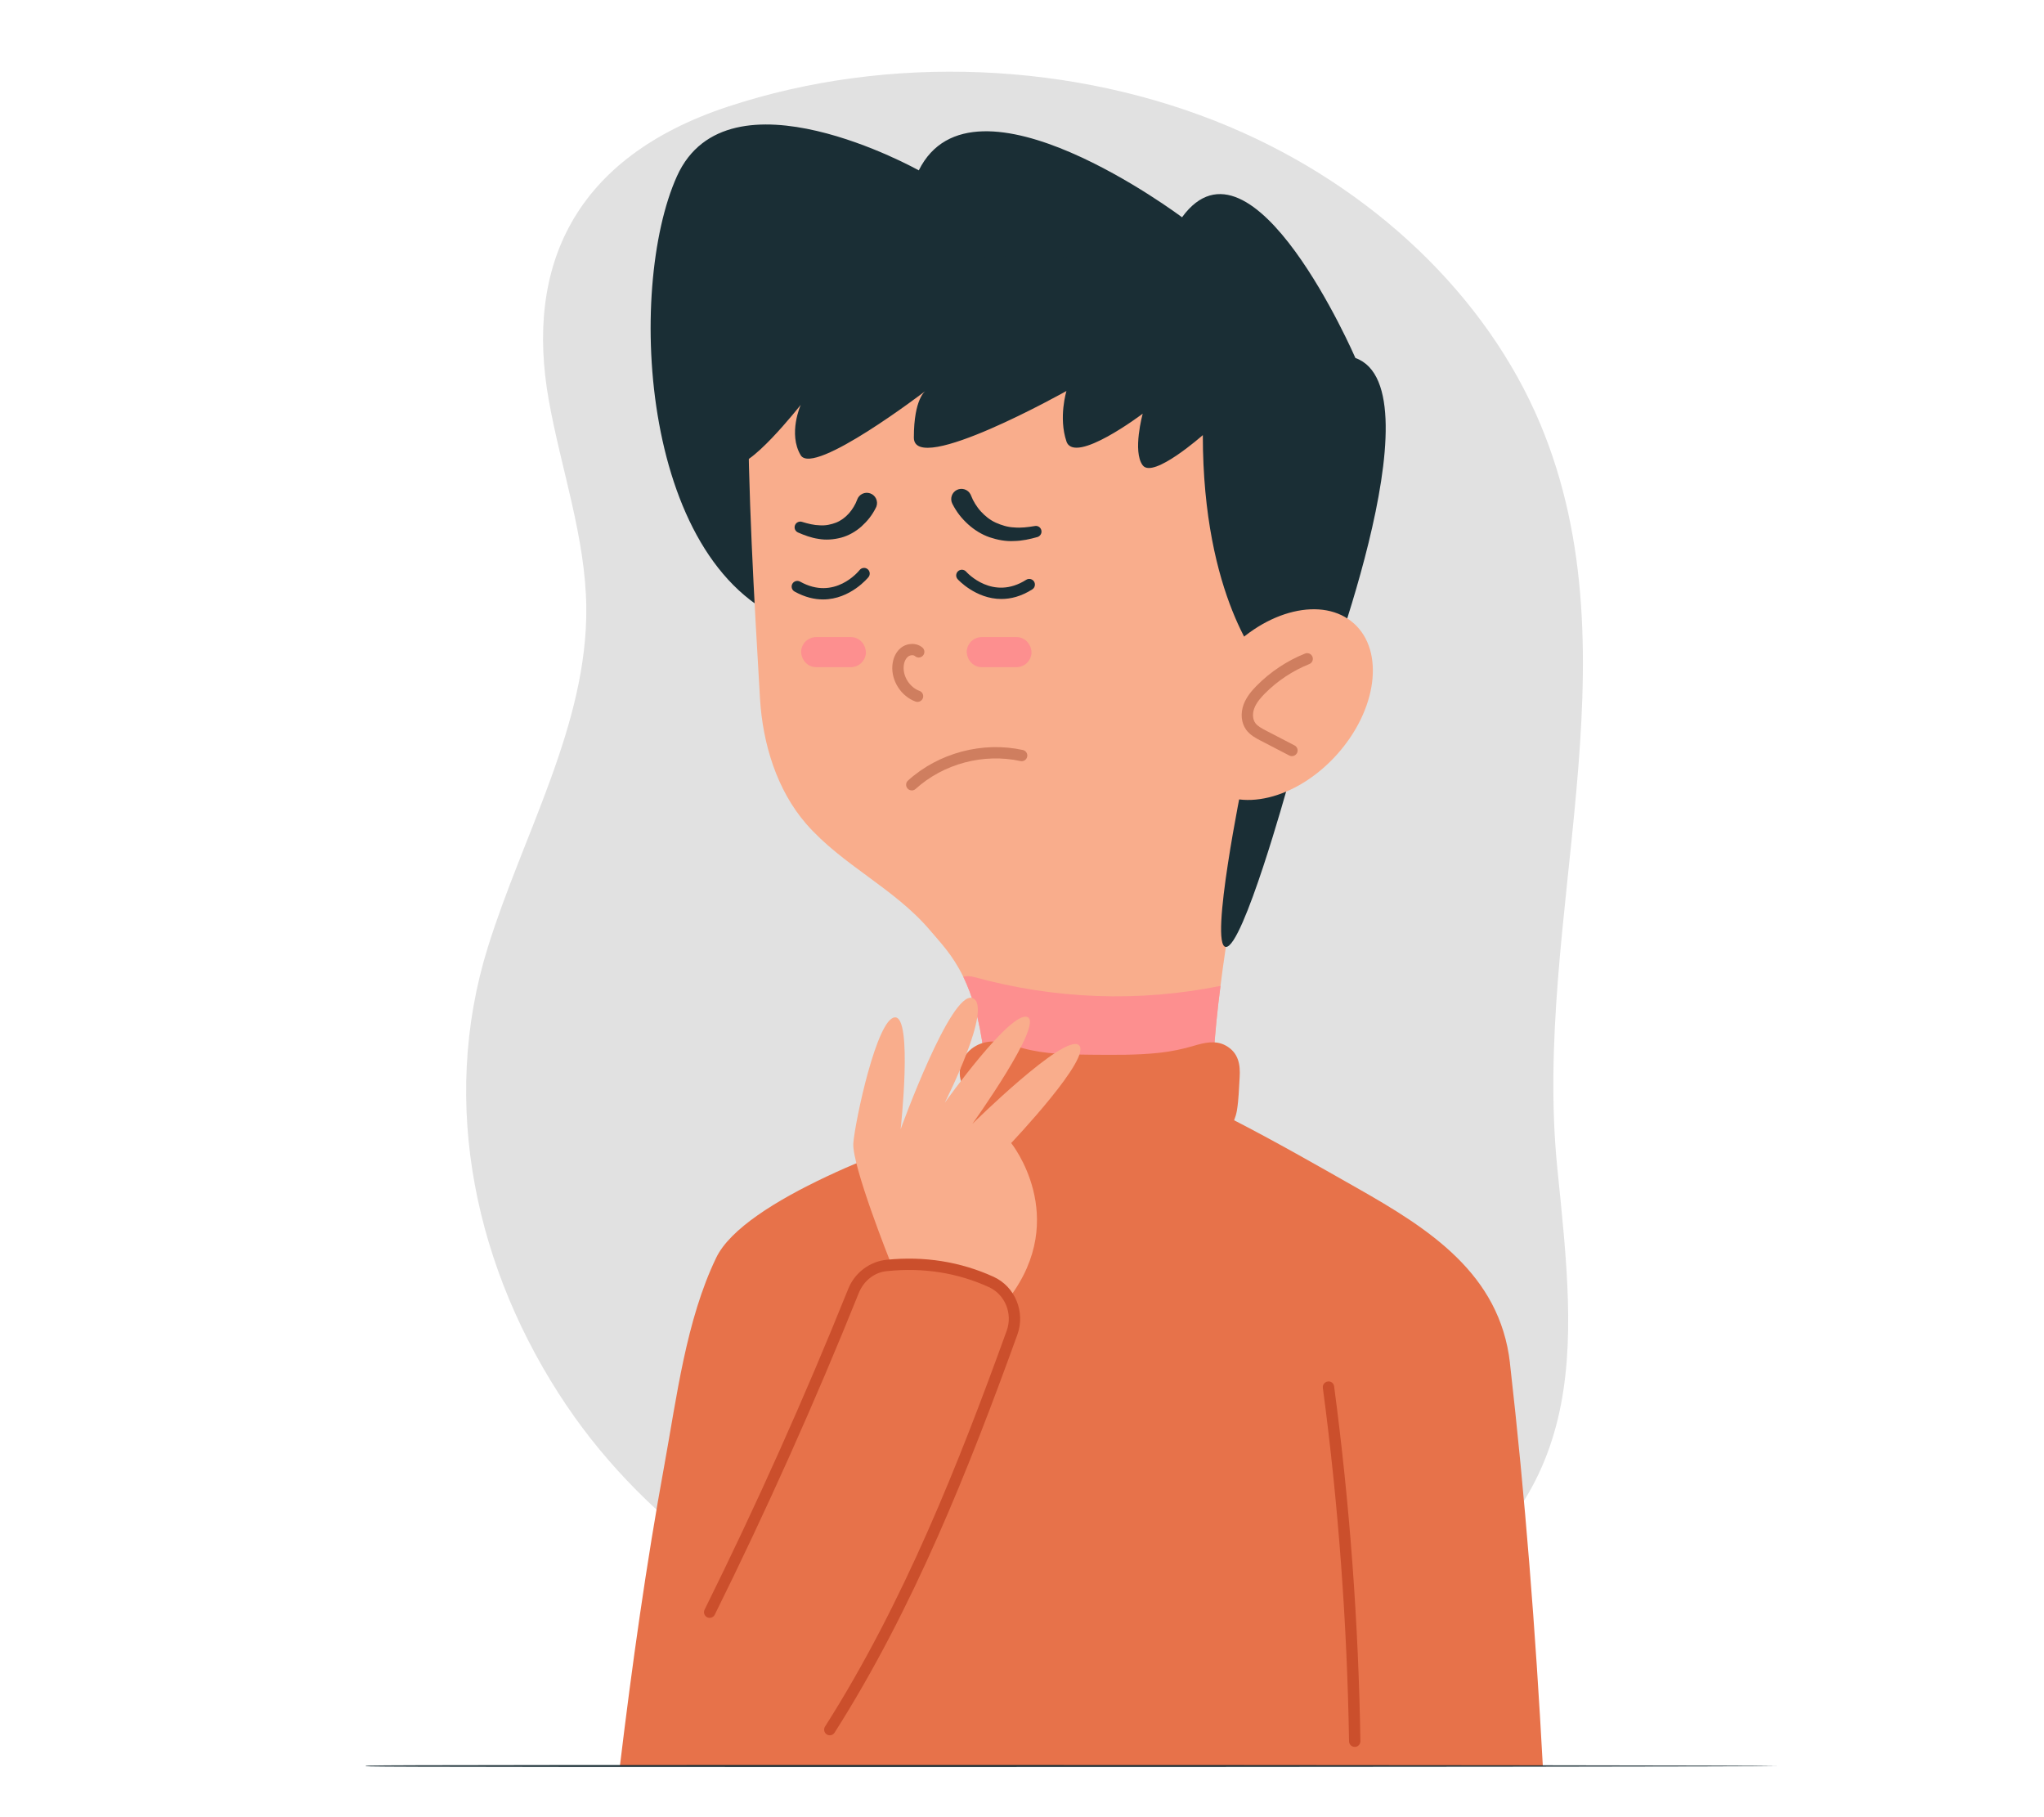 <?xml version="1.0" encoding="UTF-8"?>
<svg id="Layer_2" data-name="Layer 2" xmlns="http://www.w3.org/2000/svg" viewBox="0 0 540 480">
  <defs>
    <style>
      .cls-1 {
        fill: #e1e1e1;
      }

      .cls-1, .cls-2, .cls-3, .cls-4, .cls-5, .cls-6, .cls-7, .cls-8 {
        stroke-width: 0px;
      }

      .cls-2 {
        fill: none;
      }

      .cls-3 {
        fill: #1a2e35;
      }

      .cls-4 {
        fill: #e7724a;
      }

      .cls-5 {
        fill: #fd8f8f;
      }

      .cls-6 {
        fill: #cb4f2c;
      }

      .cls-7 {
        fill: #cf7e5f;
      }

      .cls-8 {
        fill: #f9ad8c;
      }
    </style>
  </defs>
  <g id="Layer_2-2" data-name="Layer 2">
    <g>
      <g>
        <path class="cls-1" d="M149.81,371.46c-24.25-35.89-33.78-79.93-20.94-121.21,9.32-29.96,26.37-58.91,26.02-89.88-.21-18.44-6.64-36.38-9.9-54.61-6.32-35.32,6.54-64.15,47.39-77.62,42.5-14.01,91.62-11.87,132.4,5.33,37.93,16,68.04,44.8,82.17,78.59,26,62.18-2.19,130.85,4.48,196.56,4.91,48.3,9.86,88.29-43.14,119.12-77.08,44.84-176.12,6.39-218.47-56.28Z"/>
        <g>
          <g>
            <path class="cls-3" d="M348,186.13s32.79-83.44,10.08-91.57c0,0-27.18-62.73-45.8-37.17,0,0-55.13-41.43-69.55-12.39,0,0-50.45-28.27-63.89,1.55-13.44,29.82-9.66,104.9,31.57,118.46,41.22,13.55,137.6,21.13,137.6,21.13Z"/>
            <g>
              <g>
                <path class="cls-8" d="M373.66,397.64c0,53.42-63.24,68.84-82.14,68.84s-78.5-1.2-78.5-70.51,47.78-100.92,47.78-100.92c0-6.59-.36-12.19-.92-17.02-1.12-9.07-3.12-15.34-5.39-20.02-2.84-5.83-6.15-9.15-8.75-12.23-9.47-11.19-23.17-17.18-32.76-28.17-7.79-8.99-11.47-21.21-12.19-32.96-1.6-27.25-3.2-54.69-3.2-82.02,49.34-27.17,99.52-28.37,150.38-5.91,3.88,30.64-3.2,61.52-10.99,91.41-5.35,20.38-11.43,47.34-14.54,72.27-.84,6.35-1.44,12.58-1.84,18.54-.28,4.87-.4,9.59-.32,14.02,0,0,53.38,51.22,53.38,104.67Z"/>
                <g>
                  <path class="cls-7" d="M242.4,185.41c-.17,0-.34-.03-.51-.09-3.8-1.38-6.44-5.45-6.14-9.48.15-1.98.94-3.64,2.23-4.69,1.69-1.37,4.2-1.42,5.72-.09.62.54.69,1.49.14,2.11-.55.62-1.49.69-2.11.14-.43-.37-1.3-.3-1.86.16-.64.52-1.05,1.46-1.13,2.58-.2,2.69,1.63,5.52,4.17,6.44.78.28,1.18,1.14.9,1.92-.22.61-.8.99-1.41.99Z"/>
                  <path class="cls-3" d="M256.6,131.04c.46,1.24,1.44,2.87,2.52,4.04,1.11,1.23,2.42,2.27,3.93,2.97,1.51.67,3.15,1.21,4.91,1.27,1.74.16,3.54-.06,5.35-.36l.1-.02c.82-.14,1.59.41,1.72,1.23.13.76-.35,1.48-1.07,1.69-1.98.55-4.03,1.02-6.18,1.05-2.14.13-4.34-.29-6.44-.99-2.11-.73-4.05-1.95-5.7-3.44-1.68-1.55-2.99-3.15-4.15-5.43-.67-1.33-.14-2.96,1.19-3.63,1.33-.67,2.96-.14,3.63,1.19.05.09.09.18.12.27l.06.15Z"/>
                  <path class="cls-3" d="M231.4,134.1c-1.05,2.09-2.25,3.53-3.8,4.95-1.53,1.36-3.39,2.43-5.39,2.97-1.99.52-4.06.67-5.98.32-1.94-.28-3.71-.95-5.41-1.69-.76-.33-1.1-1.21-.77-1.97.31-.7,1.09-1.05,1.8-.84l.1.03c1.55.47,3.11.86,4.64.89,1.53.11,2.98-.21,4.28-.71,1.31-.52,2.45-1.38,3.4-2.44.92-1.01,1.76-2.45,2.14-3.52l.04-.11c.49-1.41,2.03-2.15,3.44-1.66,1.41.49,2.15,2.03,1.66,3.44-.04.11-.09.22-.14.32Z"/>
                  <path class="cls-5" d="M224.78,168.28h-9.16c-1.02,0-2.09.44-2.81,1.16-.69.69-1.21,1.82-1.16,2.81.1,2.15,1.75,3.98,3.98,3.98h9.16c1.02,0,2.09-.44,2.81-1.16.69-.69,1.21-1.82,1.16-2.81-.1-2.15-1.75-3.98-3.98-3.98Z"/>
                  <path class="cls-5" d="M268.53,168.28h-9.16c-1.02,0-2.09.44-2.81,1.16-.69.69-1.21,1.82-1.16,2.81.1,2.15,1.75,3.98,3.98,3.98h9.16c1.02,0,2.09-.44,2.81-1.16.69-.69,1.21-1.82,1.16-2.81-.1-2.15-1.75-3.98-3.98-3.98Z"/>
                  <path class="cls-3" d="M217.44,158.34c-2.28,0-4.81-.58-7.53-2.09-.72-.4-.98-1.32-.58-2.04.41-.73,1.33-.97,2.04-.58,9.11,5.09,15.46-2.72,15.73-3.06.52-.64,1.47-.75,2.1-.24.65.51.76,1.45.25,2.1-.06.08-4.77,5.91-12.01,5.91Z"/>
                  <path class="cls-3" d="M264.55,158.22c-6.82,0-11.5-5.17-11.56-5.24-.55-.62-.49-1.56.13-2.11.62-.55,1.56-.49,2.11.12.28.32,7.09,7.75,15.88,2.16.69-.44,1.62-.24,2.07.46.44.7.24,1.62-.46,2.07-2.93,1.86-5.69,2.54-8.17,2.54Z"/>
                  <path class="cls-7" d="M240.88,208.78c-.41,0-.82-.17-1.11-.49-.55-.61-.51-1.56.11-2.11,8.08-7.32,19.72-10.4,30.35-8.07.81.18,1.32.98,1.14,1.78-.18.81-.98,1.32-1.78,1.14-9.73-2.12-20.33.69-27.7,7.37-.29.26-.65.39-1.01.39Z"/>
                </g>
              </g>
              <path class="cls-5" d="M322.45,260.41c-.84,6.35-1.44,12.58-1.84,18.54-20.1,4.08-40.83,3.8-60.73-.92-1.12-9.07-3.12-15.34-5.39-20.02.84-.24,1.84-.2,2.88.08,21.21,5.83,43.51,6.71,65.08,2.32Z"/>
            </g>
            <path class="cls-3" d="M333.34,175.48s-15.57-17.63-15.57-60.55c0,0-13.13,11.64-15.88,7.98-2.75-3.66,0-13.64,0-13.64,0,0-18.02,13.64-20.15,7.32-2.14-6.32,0-13.31,0-13.31,0,0-40.31,22.62-40.31,12.31s3.05-12.31,3.05-12.31c0,0-29.55,22.62-32.94,16.97-3.4-5.66,0-13.31,0-13.31,0,0-14.39,18.3-17.75,15.3-3.36-2.99-3.05-31.61-3.05-31.61,0,0,25.65-22.96,79.7-22.96s81.84,18.63,81.84,18.63c0,0,11.6,76.19-18.93,89.16Z"/>
            <path class="cls-3" d="M340.21,207.55s-11.85,42.8-16.35,42.58c-4.49-.22,4.44-43.73,4.44-43.73l11.91,1.15Z"/>
            <g>
              <path class="cls-8" d="M353.12,199.4c-10.67,11.82-25.9,15.45-34.03,8.12-8.12-7.33-6.06-22.86,4.61-34.68,10.67-11.82,25.9-15.45,34.03-8.12,8.12,7.33,6.06,22.86-4.61,34.68Z"/>
              <path class="cls-7" d="M341.32,199.74c-.23,0-.47-.05-.69-.17l-7.61-3.95c-1.25-.65-2.8-1.46-3.82-2.89-1.28-1.79-1.52-4.27-.65-6.65.78-2.1,2.27-3.77,3.48-4.99,3.59-3.63,8-6.56,12.75-8.46.76-.3,1.64.06,1.95.83.31.77-.06,1.64-.83,1.95-4.37,1.75-8.43,4.44-11.74,7.78-1.06,1.07-2.22,2.38-2.8,3.92-.52,1.42-.42,2.9.27,3.86.61.85,1.71,1.42,2.77,1.98l7.61,3.95c.73.38,1.02,1.29.64,2.02-.27.51-.79.81-1.33.81Z"/>
            </g>
          </g>
          <g>
            <g>
              <path class="cls-4" d="M398.92,360.07c-2.69-23.66-21.44-35.51-40.45-46.29-10.39-5.9-21.56-12.28-32.43-17.87.32-.82.59-1.67.74-2.59.48-2.88.53-5.82.72-8.72.22-3.36-.28-6.55-3.67-8.42-2.71-1.5-5.73-.74-8.5.08-2.88.86-5.85,1.47-8.85,1.81-6.04.67-12.17.58-18.24.53-6.04-.05-12.13-.12-17.98-1.71-3.51-.96-6.67-2.46-10.41-1.45-3.9,1.06-6.37,4.43-6.29,8.2.08,3.76,4.41,9.62,1.7,13.01-17.58,5.43-58.73,20.38-66.04,35.56-7.96,16.51-10.44,36.9-13.69,54.72-4.82,26.37-8.55,52.95-11.76,79.57h243.83c-1.93-35.51-4.65-70.96-8.69-106.43Z"/>
              <path class="cls-6" d="M357.9,461.43c-.82,0-1.49-.66-1.5-1.47-.5-31.13-2.82-62.55-6.92-93.36-.11-.82.47-1.57,1.29-1.68.91-.13,1.58.47,1.69,1.29,4.11,30.93,6.45,62.46,6.94,93.71.01.83-.65,1.51-1.47,1.52h-.02Z"/>
            </g>
            <g>
              <path class="cls-8" d="M235.26,333.42s-10.28-25.7-9.82-31.48,6.23-32.99,10.99-33.21c4.77-.22,1.51,29.54,1.51,29.54,0,0,13.23-36.63,18.95-34.64,5.72,1.99-7.3,27.66-7.3,27.66,0,0,17.39-24.41,21.83-22.65,4.43,1.76-14.53,28.23-14.53,28.23,0,0,24.1-23.79,28.07-20.85,3.98,2.94-17.82,25.91-17.82,25.91,0,0,15.72,19.49-.57,40.97-6.25-8-18.82-9.48-31.31-9.49Z"/>
              <path class="cls-6" d="M219.42,458.36c-.34.04-.69-.02-1-.22-.7-.45-.9-1.37-.46-2.07,20.74-32.6,35.33-69.52,48-104.57,1.63-4.51-.44-9.58-4.72-11.52-8.28-3.78-17.29-5.2-26.78-4.23-3.38.24-6.28,2.56-7.58,5.79-11.54,28.71-24.34,57.3-38.05,84.98-.37.74-1.27,1.04-2.01.68-.74-.37-1.04-1.27-.68-2.01,13.68-27.61,26.45-56.13,37.96-84.76,1.72-4.27,5.67-7.19,10.06-7.66,10.02-1.02,19.55.49,28.33,4.49,5.68,2.59,8.45,9.3,6.29,15.27-12.73,35.21-27.4,72.32-48.3,105.15-.25.39-.65.63-1.07.68Z"/>
            </g>
          </g>
        </g>
        <path class="cls-3" d="M469.47,466.48c0,.15-109,.27-243.43.27s-129.38-.12-129.38-.27-5.1-.27,129.38-.27,243.43.12,243.43.27Z"/>
      </g>
      <rect class="cls-2" width="540" height="480"/>
    </g>
  </g>
</svg>